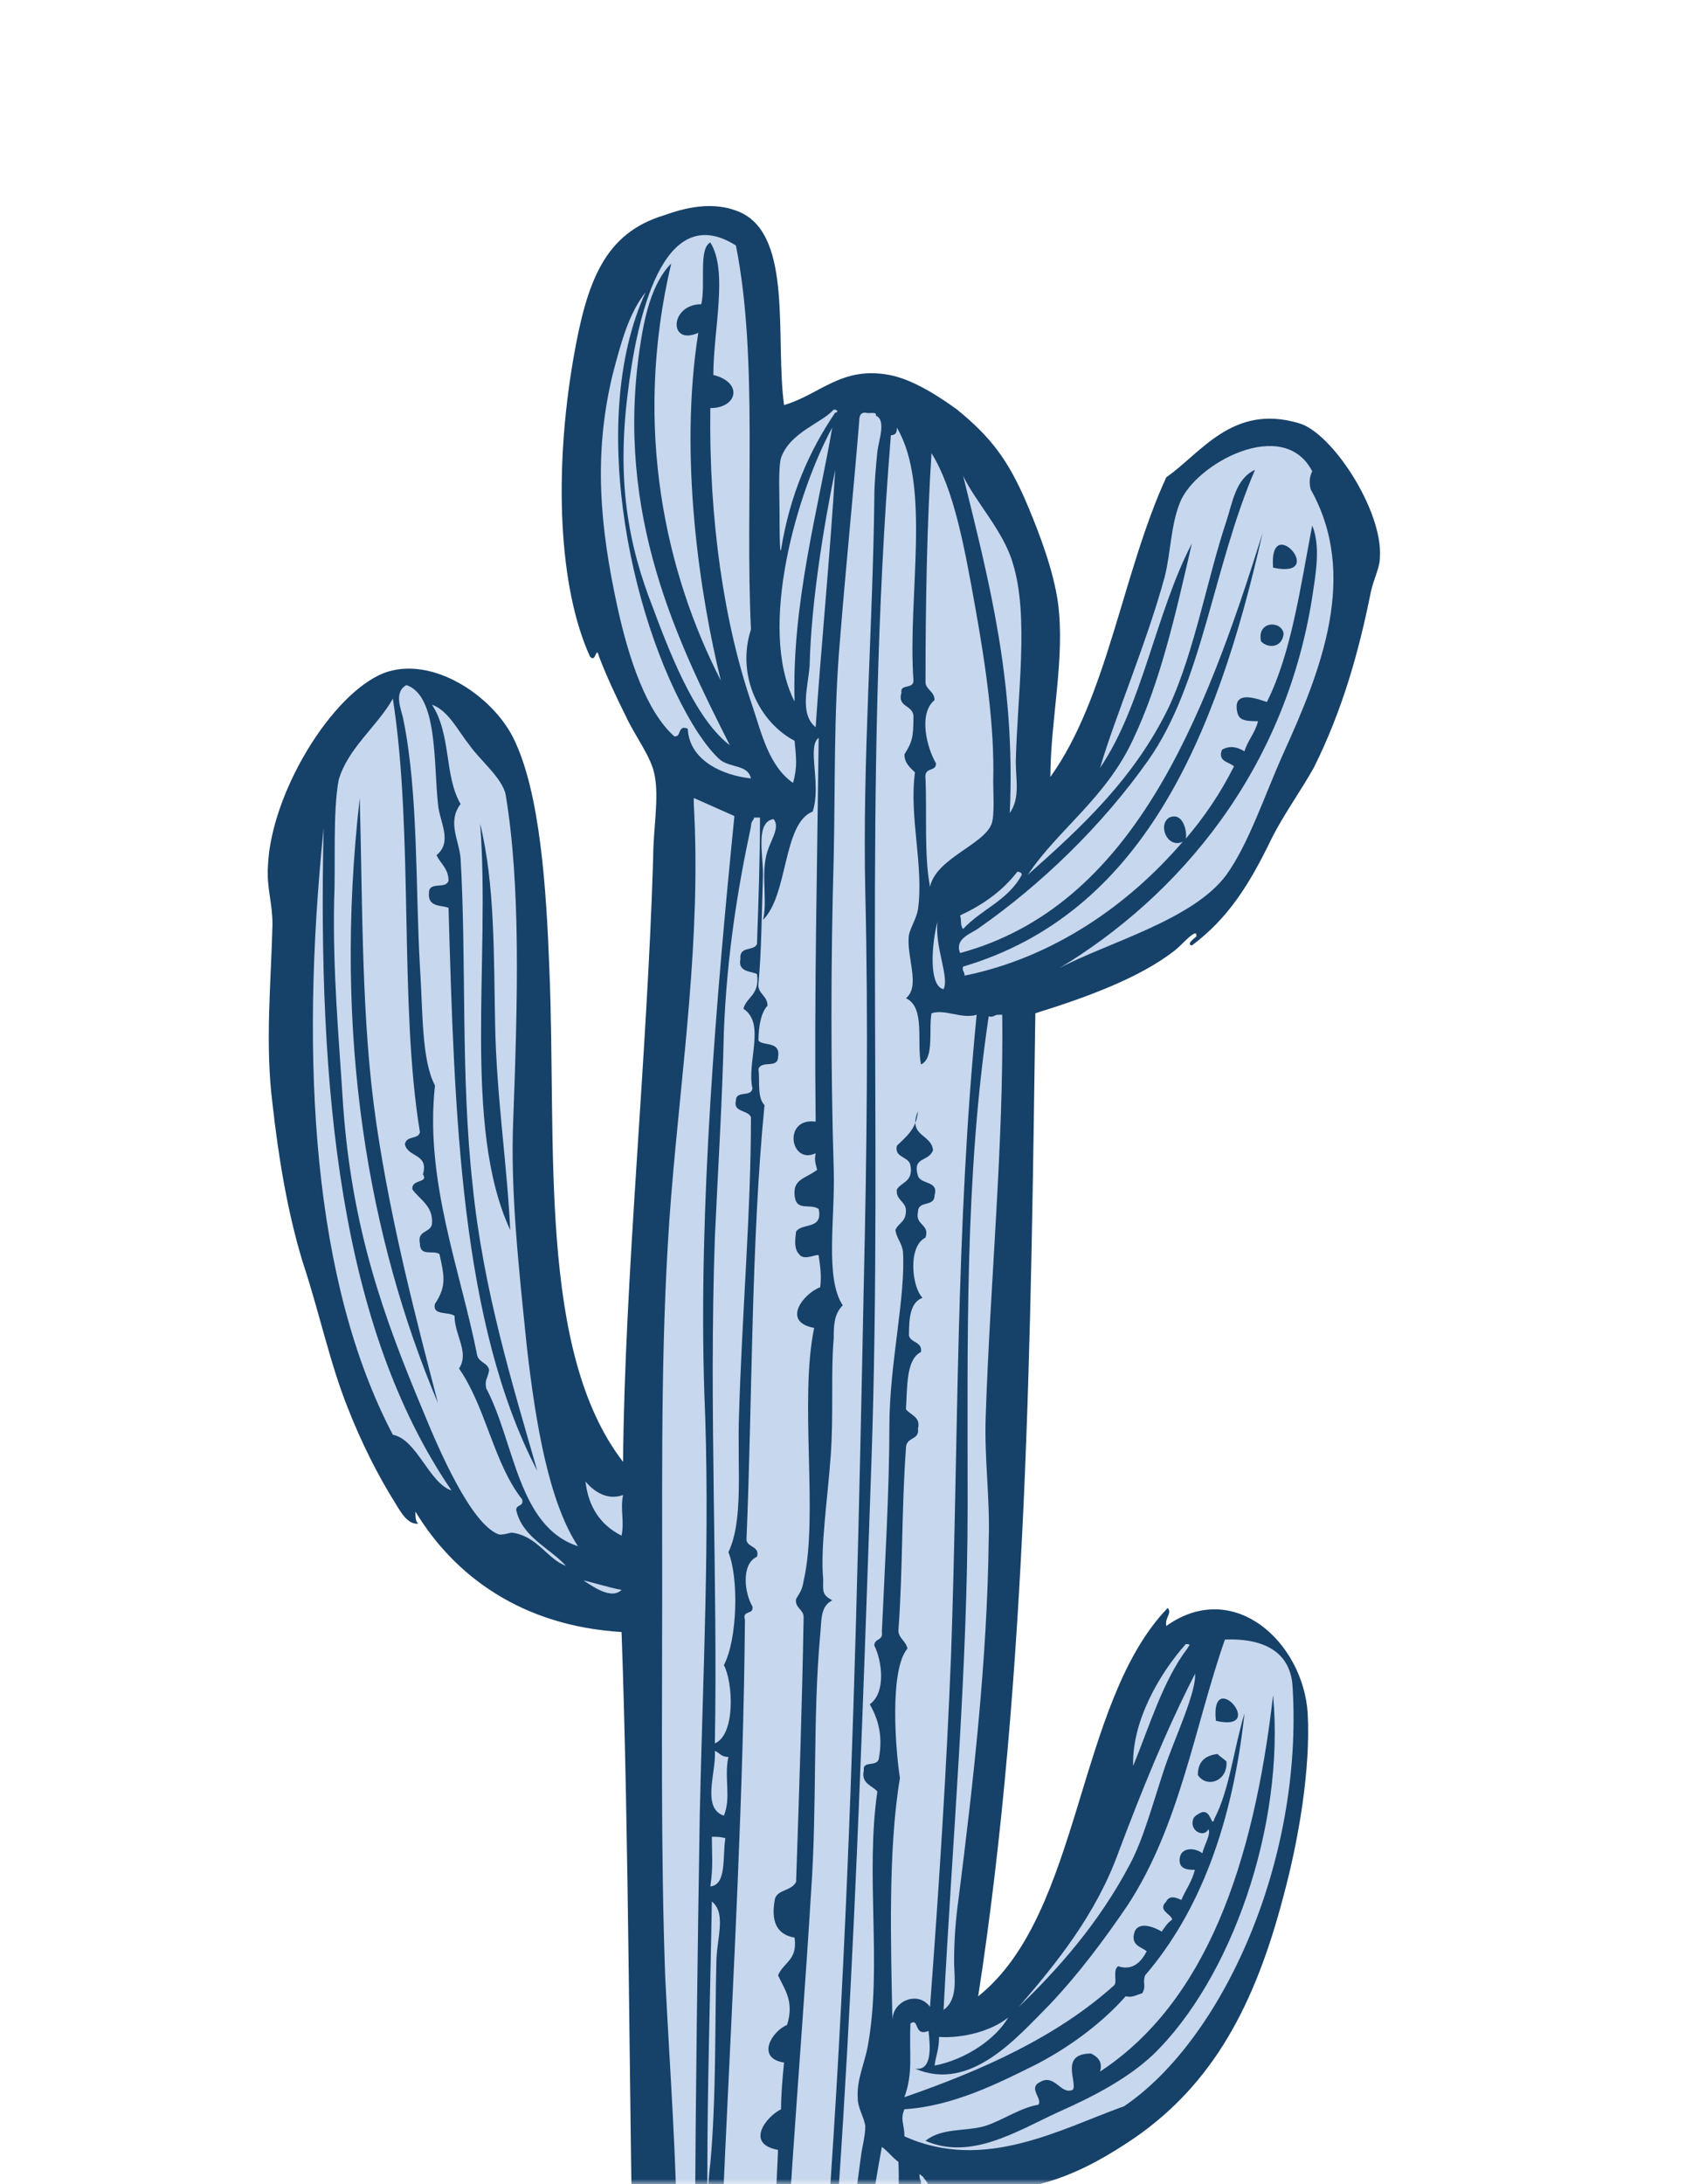 <?xml version="1.0" encoding="UTF-8"?> <svg xmlns="http://www.w3.org/2000/svg" width="165" height="212" viewBox="0 0 165 212" fill="none"> <mask id="mask0_2_1911" style="mask-type:alpha" maskUnits="userSpaceOnUse" x="0" y="0" width="165" height="212"> <rect width="165" height="212" fill="#C7D7ED"></rect> </mask> <g mask="url(#mask0_2_1911)"> <path fill-rule="evenodd" clip-rule="evenodd" d="M26.462 107.122C27.046 112.382 27.923 117.643 29.384 122.465C30.992 127.287 32.015 132.256 33.768 136.64C35.083 140.001 36.691 143.215 38.444 145.992C38.883 146.722 39.613 148.038 40.636 147.892C40.344 147.745 40.344 147.161 40.344 146.722C44.143 153.006 50.719 157.828 60.364 158.413C61.094 178.725 61.094 203.566 61.533 224.755C61.679 232.207 62.702 239.514 62.702 246.236C62.702 249.889 62.556 253.104 61.971 256.026C61.679 257.634 60.656 259.241 60.656 260.995C60.948 264.94 66.062 266.694 70.446 267.278C71.615 267.424 73.077 267.132 74.392 267.424C75.853 267.717 76.438 268.593 78.045 268.739C84.182 269.616 87.251 265.378 90.32 262.018C90.612 260.849 89.151 262.31 89.443 261.287C90.32 260.264 90.174 258.51 90.174 257.049C90.904 244.336 92.366 224.609 92.804 212.626C100.403 213.211 105.225 210.873 110.193 207.512C117.792 202.251 121.883 194.652 124.66 183.985C126.121 178.578 127.29 171.71 126.998 166.304C126.56 159.436 119.838 153.152 113.262 157.828C113.116 156.951 113.846 156.659 113.408 156.075C104.494 165.281 105.079 185.739 94.996 193.776C99.818 162.65 100.11 128.749 100.549 98.354C105.225 96.893 110.632 94.993 114.139 92.217C114.723 91.778 116.331 89.879 116.184 90.902C116.038 91.048 115.162 91.632 115.746 91.778C119.253 89.148 121.299 85.933 123.491 81.403C124.66 79.065 126.267 76.873 127.582 74.535C130.359 68.982 131.966 63.283 133.135 57.438C133.428 56.123 134.012 55.1 134.012 54.077C134.304 49.547 129.336 41.949 126.121 41.072C119.692 39.172 116.623 43.995 113.262 46.333C109.024 55.539 107.563 67.667 102.01 75.412C102.01 69.859 103.471 63.868 102.741 58.461C102.302 55.392 100.987 51.885 99.818 49.109C97.918 44.579 96.165 42.387 92.95 39.757C91.343 38.588 88.712 36.834 86.374 36.396C81.698 35.519 79.653 38.295 76.145 39.318C75.269 32.889 77.022 22.952 71.908 20.614C69.277 19.445 66.501 20.176 64.455 20.906C58.756 22.66 57.003 27.19 55.688 34.788C53.788 45.748 54.226 57 57.295 63.722C57.879 64.452 57.879 62.553 58.172 63.722C58.902 65.621 59.779 67.521 60.802 69.567C61.679 71.467 63.286 73.512 63.578 75.266C64.017 77.458 63.432 80.526 63.432 83.303C62.848 102.738 60.656 124.073 60.51 141.9C52.18 131.087 54.08 111.067 53.349 93.97C53.057 86.372 52.473 76.873 49.842 71.613C47.797 67.521 41.951 63.576 37.275 65.329C32.161 67.375 26.316 77.019 26.023 84.034C25.877 86.225 26.462 87.541 26.462 89.733C26.316 95.578 25.731 101.277 26.462 107.122Z" fill="#164169"></path> <path fill-rule="evenodd" clip-rule="evenodd" d="M80.968 39.757C81.406 39.757 81.406 40.049 81.114 40.049C78.63 43.702 76.73 47.94 75.853 53.347C75.707 54.077 75.707 50.57 75.707 49.84C75.707 48.232 75.561 45.456 75.853 44.433C76.73 41.949 79.799 41.072 80.968 39.757Z" fill="#C7D7ED"></path> <path fill-rule="evenodd" clip-rule="evenodd" d="M84.036 40.049C84.329 40.195 85.205 39.903 85.059 40.341C86.082 40.78 85.352 42.679 85.205 43.848C85.059 45.31 84.913 46.917 84.913 48.232C84.767 60.945 83.744 73.805 84.036 86.664C84.329 99.231 84.182 111.798 83.89 124.511C83.013 168.057 81.99 212.042 76.291 258.072C74.83 250.62 75.561 242.436 75.707 234.253C76.145 217.741 77.753 200.352 78.776 183.547C79.36 175.071 78.922 166.742 79.653 158.705C79.799 157.244 79.653 155.929 80.822 155.344C79.799 154.76 79.945 154.467 79.945 153.298C79.653 150.23 80.383 145.407 80.675 141.316C80.968 137.224 80.675 133.133 80.968 129.918C80.968 128.749 80.968 127.58 81.844 126.703C80.091 124.073 81.114 118.228 80.968 113.551C80.675 103.761 80.675 93.386 80.968 83.157C81.114 76.289 80.968 69.275 81.552 62.407C82.137 55.1 82.867 47.94 83.452 40.78C83.452 40.341 83.598 40.049 84.036 40.049Z" fill="#C7D7ED"></path> <path fill-rule="evenodd" clip-rule="evenodd" d="M80.821 41.51C79.506 49.255 76.875 58.607 77.168 68.106C73.514 60.945 77.46 47.648 80.821 41.51Z" fill="#C7D7ED"></path> <path fill-rule="evenodd" clip-rule="evenodd" d="M90.466 43.994C92.658 47.502 93.681 53.2 94.704 58.899C95.727 64.598 96.603 70.59 96.457 75.85C96.457 76.873 96.603 79.065 96.311 79.942C95.58 81.988 90.904 83.303 90.32 86.079C89.735 83.011 90.028 79.065 89.881 75.558C89.735 74.389 90.904 74.974 90.904 74.097C90.028 72.635 89.151 69.275 90.758 67.959C90.758 67.083 89.881 66.936 89.881 66.206C89.881 58.753 90.028 50.57 90.466 43.994Z" fill="#C7D7ED"></path> <path fill-rule="evenodd" clip-rule="evenodd" d="M93.534 46.186C94.703 48.67 97.48 51.593 98.356 54.662C99.964 59.776 98.795 67.521 98.649 73.951C98.649 75.704 99.087 77.458 98.064 78.919C98.649 66.206 96.019 56.269 93.534 46.186Z" fill="#C7D7ED"></path> <path fill-rule="evenodd" clip-rule="evenodd" d="M81.113 45.602C80.675 53.201 79.652 63.868 79.213 70.59C77.606 69.275 78.483 66.644 78.629 64.599C78.775 58.607 79.944 51.301 81.113 45.602Z" fill="#C7D7ED"></path> <path fill-rule="evenodd" clip-rule="evenodd" d="M71.323 79.211C69.57 96.747 67.816 117.205 68.401 135.178C68.985 148.768 68.255 162.504 67.962 175.948C67.524 203.274 67.232 230.308 67.67 257.195C66.793 257.78 65.186 255.588 64.309 254.711C65.186 249.012 65.478 242.29 65.478 236.299C65.478 234.253 65.04 232.061 65.332 230.454C65.478 229.577 66.063 229.139 66.209 228.262C66.501 225.485 65.917 222.125 65.77 219.056C65.77 210.288 65.04 200.79 64.601 191.876C64.163 179.747 64.309 166.742 64.309 154.467C64.309 141.608 64.163 128.749 65.186 116.036C66.209 103.469 68.109 90.901 67.378 78.042C67.378 77.896 67.378 77.604 67.378 77.458C68.693 78.042 70.008 78.627 71.323 79.211Z" fill="#C7D7ED"></path> <path fill-rule="evenodd" clip-rule="evenodd" d="M73.223 79.357C73.369 79.357 73.661 79.357 73.807 79.357C73.807 83.303 73.661 87.541 73.515 91.632C73.223 92.363 71.761 91.778 71.908 93.094C71.615 94.409 73.077 94.263 73.515 94.555C73.807 96.6 72.492 96.747 72.2 97.916C74.392 99.377 72.492 103.03 73.077 105.66C72.93 106.537 71.469 105.807 71.469 106.829C71.177 107.999 72.638 107.706 72.93 108.437C72.93 117.789 72.054 127.434 71.761 137.663C71.615 142.631 72.2 147.599 70.739 150.668C71.761 153.152 71.615 159.143 70.3 161.628C71.177 163.235 71.469 168.349 69.424 169.226C69.716 153.444 68.839 136.786 69.424 120.127C69.716 113.698 70.154 106.829 70.3 100.108C70.593 92.801 71.615 86.372 72.93 80.234C72.93 79.65 73.223 79.65 73.223 79.357Z" fill="#C7D7ED"></path> <path fill-rule="evenodd" clip-rule="evenodd" d="M98.795 84.618C99.087 84.618 99.233 84.764 99.233 84.91C97.918 87.395 95.287 88.271 93.534 90.171C93.242 89.879 93.388 89.294 93.242 88.856C95.434 87.833 97.333 86.518 98.795 84.618Z" fill="#C7D7ED"></path> <path fill-rule="evenodd" clip-rule="evenodd" d="M91.051 89.44C90.758 91.925 92.22 94.847 91.635 96.016C90.174 95.724 90.466 91.632 91.051 89.44Z" fill="#C7D7ED"></path> <path fill-rule="evenodd" clip-rule="evenodd" d="M96.895 98.5C97.042 98.5 97.188 98.5 97.334 98.5C97.48 111.067 96.165 124.365 95.727 137.516C95.58 141.608 96.165 145.553 96.019 149.499C95.873 161.043 94.557 172.733 93.096 184.277C92.804 186.323 92.658 188.369 92.658 190.415C92.658 191.876 93.096 194.068 91.635 195.091C92.512 178.286 93.973 162.066 93.973 146.138C93.973 130.21 93.681 114.282 96.019 98.646C96.457 98.793 96.603 98.5 96.895 98.5Z" fill="#C7D7ED"></path> <path fill-rule="evenodd" clip-rule="evenodd" d="M56.857 143.8C57.587 144.677 58.903 145.7 60.51 145.115C60.218 146.576 60.656 147.599 60.364 149.061C58.318 148.038 57.149 146.284 56.857 143.8Z" fill="#C7D7ED"></path> <path fill-rule="evenodd" clip-rule="evenodd" d="M115.162 159.582C115.747 159.582 115.454 159.728 115.308 160.02C112.97 163.089 111.655 167.473 110.048 171.418C109.902 167.035 112.678 162.358 115.162 159.582Z" fill="#C7D7ED"></path> <path fill-rule="evenodd" clip-rule="evenodd" d="M69.424 169.957C69.862 170.103 70.008 170.541 70.739 170.541C70.3 172.587 71.031 174.487 70.3 176.24C68.109 175.51 69.57 172.003 69.424 169.957Z" fill="#C7D7ED"></path> <path fill-rule="evenodd" clip-rule="evenodd" d="M69.131 178.286C69.57 178.286 70.008 178.286 70.446 178.432C70.154 180.186 70.593 182.962 68.985 183.108C69.277 181.209 69.131 179.894 69.131 178.286Z" fill="#C7D7ED"></path> <path fill-rule="evenodd" clip-rule="evenodd" d="M69.131 184.57C70.592 185.739 69.569 188.223 69.569 190.561C69.423 196.26 69.569 203.566 68.985 209.996C68.839 210.873 68.692 214.234 68.692 211.311C68.692 202.397 68.985 193.483 69.131 184.57Z" fill="#C7D7ED"></path> <path fill-rule="evenodd" clip-rule="evenodd" d="M85.643 208.388C86.228 208.827 86.666 209.411 87.251 209.85C87.543 216.425 85.935 222.855 84.766 229.577C83.013 239.514 83.013 249.743 81.99 260.118C80.967 260.556 80.09 260.995 78.629 260.995C81.405 243.898 82.574 225.047 85.643 208.388Z" fill="#C7D7ED"></path> <path fill-rule="evenodd" clip-rule="evenodd" d="M89.297 211.019C89.443 211.165 89.735 211.311 89.735 211.457C90.904 212.626 90.173 214.526 90.027 216.133C89.443 224.024 88.566 232.5 87.689 240.683C87.397 244.19 86.52 247.551 86.666 250.473C86.959 253.834 88.712 257.341 85.351 259.533C84.474 255.588 85.644 251.204 85.497 247.259C85.497 246.09 84.913 245.213 84.913 244.19C84.182 233.23 89.735 223.147 89.443 211.749C89.297 211.457 89.297 211.311 89.297 211.019Z" fill="#C7D7ED"></path> <path fill-rule="evenodd" clip-rule="evenodd" d="M65.185 25.583C63.285 27.482 62.555 30.843 62.116 33.912C59.778 49.986 65.77 62.261 70.884 72.344C67.815 70.005 65.477 64.599 63.432 59.046C60.947 52.762 59.925 46.625 60.947 38.296C61.824 30.989 64.308 19.299 71.469 23.829C73.66 34.789 72.345 48.671 72.93 61.092C71.469 65.622 73.807 70.152 77.168 71.905C77.314 73.513 77.46 74.389 77.022 75.997C74.683 74.389 73.953 71.174 73.076 68.544C70.3 60.507 68.838 50.424 68.984 39.611C71.615 39.611 72.199 37.127 69.277 36.396C69.277 32.012 70.738 26.313 68.984 23.537C67.815 24.121 68.546 27.628 68.108 29.528C65.039 29.528 64.893 33.62 67.815 32.304C65.916 44.287 67.962 57.731 70.007 66.06C64.747 55.831 61.386 41.657 65.185 25.583Z" fill="#C7D7ED"></path> <path fill-rule="evenodd" clip-rule="evenodd" d="M72.93 75.558C70.154 75.266 66.939 73.805 66.793 70.736C65.77 70.298 66.209 71.613 65.478 71.467C62.848 69.129 61.094 64.16 59.925 58.754C58.318 51.301 57.587 44.287 59.487 36.396C60.363 33.035 61.094 30.405 62.702 28.359C56.856 41.072 61.532 61.53 67.816 71.174C68.4 72.051 69.277 73.22 70.008 73.805C71.031 74.535 72.638 74.243 72.93 75.558Z" fill="#C7D7ED"></path> <path fill-rule="evenodd" clip-rule="evenodd" d="M127.436 51.009C126.267 57.146 125.39 63.429 123.052 68.106C123.344 68.398 119.691 66.498 120.13 68.982C120.276 69.859 120.714 70.005 122.175 70.005C121.883 71.174 121.152 71.905 120.86 72.928C120.13 72.489 119.399 72.343 118.668 72.782C118.23 73.951 119.399 73.951 119.837 74.389C118.522 77.019 116.915 79.357 115.161 81.403C115.307 80.673 114.869 78.773 113.554 79.357C112.385 80.088 113.408 82.426 114.869 81.695C109.608 87.833 102.302 92.947 93.68 94.701C93.68 94.263 93.388 94.263 93.534 93.824C110.777 88.71 118.084 71.905 122.614 51.739C116.915 70.005 109.901 87.979 93.242 92.509C92.657 91.048 94.411 90.609 95.142 90.025C100.987 85.933 106.978 80.234 111.508 73.805C116.769 66.352 117.792 55.1 121.883 45.602C119.983 46.479 119.691 48.817 119.107 50.57C117.207 56.269 116.038 63.137 113.554 68.544C110.193 75.558 104.932 80.38 99.818 84.91C102.74 80.526 107.416 77.458 110.047 71.759C112.677 66.206 114.138 59.776 115.746 52.762C112.239 59.484 110.924 68.544 106.832 74.535C108.293 69.567 111.362 62.407 113.115 55.977C113.7 53.639 113.7 51.009 114.577 48.817C116.038 45.017 124.66 40.341 127.436 45.748C127.144 46.333 127.144 46.917 127.29 47.502C131.966 55.831 128.313 65.037 124.66 73.074C122.76 77.312 121.299 81.842 119.107 84.91C115.892 89.294 107.563 91.486 102.886 93.97C114.284 87.102 125.098 74.828 127.582 57C127.874 55.1 128.167 52.762 127.436 51.009ZM123.637 55.1C129.043 56.269 123.198 49.547 123.637 55.1V55.1ZM122.468 62.26C123.198 62.991 124.513 62.845 124.66 61.53C124.513 60.215 122.029 60.215 122.468 62.26Z" fill="#C7D7ED"></path> <path fill-rule="evenodd" clip-rule="evenodd" d="M39.467 66.498C42.536 67.521 42.097 74.097 42.536 78.042C42.682 79.796 43.997 81.695 42.39 83.01C42.828 83.887 43.559 84.326 43.559 85.495C43.267 86.371 41.659 85.495 41.659 86.664C41.513 88.125 42.974 87.833 43.559 88.125C44.143 108.291 44.728 128.456 52.18 142.777C49.842 134.594 46.92 125.242 45.897 115.013C44.728 104.491 45.312 93.24 44.728 83.303C44.582 81.549 43.413 79.796 44.728 78.042C43.12 75.266 43.851 71.32 41.951 68.398C43.559 68.982 44.435 70.882 45.605 72.343C46.627 73.805 48.819 75.558 49.112 77.165C50.573 85.933 50.281 97.039 49.842 108.729C49.55 115.743 50.427 123.488 51.157 130.648C52.034 138.393 53.349 145.846 56.126 150.083C50.281 148.184 49.988 140 47.212 134.74C47.066 133.863 47.358 133.863 47.504 132.986C47.358 132.256 46.481 132.256 46.335 131.525C44.728 123.342 41.221 114.574 42.244 105.368C40.928 102.884 41.075 98.208 40.782 93.824C40.344 86.225 40.636 77.019 39.175 69.859C39.029 68.982 38.152 67.229 39.467 66.498ZM49.55 119.396C49.258 113.113 48.235 106.537 48.089 99.669C47.943 92.801 48.089 85.933 46.627 79.942C47.65 92.947 44.874 109.314 49.55 119.396Z" fill="#C7D7ED"></path> <path fill-rule="evenodd" clip-rule="evenodd" d="M38.152 67.814C40.198 80.965 38.737 97.478 40.782 109.898C40.636 110.629 39.467 110.191 39.321 111.067C39.613 112.383 41.659 111.944 41.075 113.99C41.659 114.867 39.906 114.428 40.052 115.451C40.782 116.474 42.097 117.059 41.951 118.812C41.805 119.689 40.49 119.397 40.782 120.712C40.782 122.027 42.097 121.296 42.682 121.735C43.12 123.781 43.413 124.803 42.244 126.557C41.951 127.726 43.559 127.288 44.143 127.726C44.143 129.626 45.605 131.233 44.582 132.84C47.212 136.64 47.943 142.047 50.719 145.554C50.865 146.284 50.135 145.992 50.135 146.576C50.719 149.207 53.349 150.23 54.957 151.983C53.203 151.399 52.18 149.061 49.696 148.768C49.55 148.768 48.673 149.061 48.381 148.915C45.751 147.892 42.682 140.878 41.075 136.932C37.275 127.872 34.207 119.397 33.33 107.414C32.892 100.4 32.307 94.409 32.453 87.249C32.599 84.034 32.307 78.773 32.892 75.704C33.768 72.636 36.691 70.444 38.152 67.814ZM42.536 136.201C40.49 128.31 38.006 118.958 36.545 109.022C35.083 99.085 35.23 88.271 34.937 77.458C32.307 100.546 35.814 120.273 42.536 136.201Z" fill="#C7D7ED"></path> <path fill-rule="evenodd" clip-rule="evenodd" d="M79.507 71.612C79.36 84.033 79.068 96.747 79.214 108.875C75.999 108.437 76.73 113.113 79.214 111.944C79.068 112.675 79.214 112.967 79.36 113.551C78.191 114.428 77.022 114.428 77.168 116.035C77.314 117.643 78.63 116.766 79.507 117.351C79.945 119.396 77.899 118.666 77.314 119.543C77.168 120.565 77.168 121.296 77.607 121.734C78.045 122.465 79.507 121.588 79.507 121.881C79.653 122.903 79.799 123.78 79.653 124.949C78.045 125.534 75.853 128.31 79.068 128.895C77.607 135.909 79.507 147.161 78.045 153.444C77.899 154.321 77.753 154.467 77.314 155.198C77.168 156.075 78.045 156.221 78.045 156.951C77.899 165.427 77.607 174.048 77.314 182.67C76.876 183.547 75.561 183.401 75.269 184.277C74.83 186.469 75.415 187.784 77.168 188.077C77.461 190.269 76.145 190.415 75.561 191.73C76.145 193.045 77.168 194.214 76.438 196.552C74.977 197.137 73.369 199.767 76.145 200.205C75.999 201.667 75.853 203.274 75.853 204.735C74.392 205.466 72.346 208.096 75.561 208.681C74.83 226.801 72.492 246.382 75.853 261.141C73.369 260.848 71.031 260.264 69.424 259.095C68.547 226.508 72.054 190.561 72.346 157.244C72.054 156.221 73.223 156.805 73.077 155.928C72.346 154.759 71.908 151.837 73.515 151.106C73.808 150.083 72.638 150.229 72.492 149.499C73.077 135.763 72.931 120.712 74.246 107.268C73.515 106.537 73.808 104.93 73.661 103.761C73.954 102.884 75.561 103.761 75.561 102.592C75.853 100.984 73.954 101.569 73.661 100.984C73.661 99.523 73.954 98.208 74.538 97.623C74.538 96.6 73.515 96.454 73.661 95.431C73.954 92.363 73.954 89.002 74.1 84.91C74.1 82.864 73.369 79.796 75.123 79.504C75.853 80.38 74.684 81.695 74.392 83.157C73.954 85.203 74.538 87.54 74.1 89.294C76.584 86.81 75.999 79.942 78.922 78.773C79.799 76.142 78.337 72.489 79.507 71.612Z" fill="#C7D7ED"></path> <path fill-rule="evenodd" clip-rule="evenodd" d="M31.43 80.38C30.846 105.806 33.037 128.895 43.851 144.676C41.659 143.946 40.49 139.708 38.152 139.27C30.407 124.511 29.092 103.176 31.43 80.38Z" fill="#C7D7ED"></path> <path fill-rule="evenodd" clip-rule="evenodd" d="M60.364 154.321C59.341 155.344 57.442 153.883 56.711 153.445C56.565 153.298 59.341 154.175 60.364 154.321Z" fill="#C7D7ED"></path> <path fill-rule="evenodd" clip-rule="evenodd" d="M87.835 207.366C87.835 206.197 87.397 205.758 87.835 204.735C92.512 204.443 96.895 202.251 100.695 200.352C104.056 198.598 107.124 196.26 109.316 193.776C110.047 193.922 110.339 193.63 110.924 193.484C111.362 192.753 110.924 192.461 111.216 191.73C116.477 185.593 119.691 177.117 120.86 166.304C119.837 169.665 119.399 173.756 117.938 176.533C117.646 177.556 117.646 175.51 116.623 175.948C116.33 176.094 116.038 176.24 115.892 176.533C115.454 177.702 116.915 178.432 117.353 177.556C117.646 177.994 116.915 179.163 116.769 179.894C116.038 179.309 114.723 179.309 114.577 180.332C114.431 181.355 115.161 181.501 116.038 181.501C115.746 182.67 115.161 183.401 114.723 184.424C114.139 184.131 113.554 183.985 113.262 184.57C112.385 185.447 113.7 185.739 113.846 186.323C113.408 186.616 113.116 187.054 112.823 187.492C112.093 187.054 110.631 186.469 110.193 187.492C109.755 188.807 110.778 188.954 111.362 189.392C110.778 190.561 109.901 191.292 108.586 190.853C108.001 191.292 108.586 192.461 108.147 192.753C102.594 197.721 95.434 200.936 87.835 203.566C88.712 201.082 88.274 199.475 88.42 196.406C89.297 195.822 88.712 197.721 90.174 197.137C90.32 198.452 90.612 201.082 88.858 200.79C94.265 203.128 98.795 197.721 101.864 194.653C104.786 191.584 107.27 188.223 109.462 185.008C114.577 177.263 116.038 167.473 118.961 159.143C122.906 158.997 125.39 160.459 125.536 163.82C126.559 180.77 118.668 198.014 109.17 204.443C103.033 206.635 95.58 210.873 87.835 207.366ZM102.74 205.028C106.394 203.42 109.609 201.667 111.947 199.475C119.545 192.168 124.806 177.263 123.637 164.55C121.737 181.063 117.061 194.36 106.832 201.082C107.124 200.059 106.54 199.621 105.955 199.329C102.887 199.329 104.64 202.105 104.202 202.836C103.033 203.42 102.448 201.228 100.987 202.105C99.818 202.69 101.279 203.713 100.841 204.297C99.087 204.589 97.48 205.758 95.726 206.343C93.827 206.927 91.489 206.489 89.881 207.804C94.265 209.704 98.649 206.927 102.74 205.028ZM118.084 167.034C123.198 168.203 117.499 161.628 118.084 167.034V167.034ZM116.33 172.295C117.207 173.61 119.253 172.88 119.107 170.98C118.815 170.688 118.522 170.541 118.23 170.249C117.207 170.395 116.33 170.834 116.33 172.295Z" fill="#C7D7ED"></path> <path fill-rule="evenodd" clip-rule="evenodd" d="M98.941 194.799C102.594 190.561 106.394 185.885 108.586 179.894C110.778 174.048 113.262 167.911 116.038 162.504V162.358C116.331 163.966 113.992 168.934 113.116 171.564C111.947 175.071 111.07 178.432 109.755 180.916C106.686 186.762 102.594 191.292 98.941 194.799Z" fill="#C7D7ED"></path> <path fill-rule="evenodd" clip-rule="evenodd" d="M97.919 195.821C96.75 197.867 93.827 199.913 90.759 200.497C90.905 199.474 91.197 198.89 91.197 197.721C93.535 197.867 96.311 197.136 97.919 195.821Z" fill="#C7D7ED"></path> <path fill-rule="evenodd" clip-rule="evenodd" d="M87.104 41.51C90.465 47.209 88.127 57.877 88.712 66.06C88.712 66.936 87.397 66.352 87.543 67.229C87.104 68.69 88.712 68.398 88.712 69.567C88.712 71.613 88.566 72.051 87.835 73.22C87.835 74.097 88.419 74.535 88.858 74.974C88.273 79.357 89.735 84.034 89.15 88.271C89.004 89.148 88.419 90.025 88.273 90.755C87.981 92.801 89.442 95.724 87.981 96.893C89.881 97.77 89.004 101.131 89.442 103.322C90.757 102.738 90.173 99.962 90.465 98.354C91.78 97.916 93.388 98.939 94.849 98.5C92.803 119.25 93.096 139.562 92.365 160.605C91.927 171.71 91.196 183.108 90.319 194.799C89.15 193.191 86.666 194.214 86.666 196.114C86.52 188.807 86.228 179.601 87.397 172.587C86.958 169.811 86.374 162.066 88.127 160.02C87.981 159.289 87.25 158.997 87.25 158.267C87.689 152.275 87.543 146.722 87.981 140.585C87.981 139.416 89.296 139.854 89.15 138.685C89.442 137.516 88.419 137.37 87.981 136.786C88.127 134.594 87.981 131.964 89.442 131.233C89.588 130.21 88.419 130.356 88.273 129.625C88.273 127.872 88.419 126.411 89.588 125.972C88.566 124.949 88.127 121.004 89.881 120.127C90.319 118.812 88.858 118.958 89.15 117.643C89.15 116.474 90.758 117.205 90.758 116.036C91.196 114.574 89.442 115.013 89.15 114.136C88.566 112.236 90.173 112.821 90.611 111.652C90.465 110.044 88.127 110.337 89.15 107.852C89.004 109.606 87.981 110.337 87.104 111.213C86.812 112.382 88.273 112.236 88.419 113.113C88.712 114.72 87.543 114.72 87.104 115.451C86.958 116.474 87.981 116.62 87.981 117.497C87.981 118.666 87.251 118.666 86.958 119.397C87.104 120.273 87.543 120.566 87.689 121.442C87.981 125.826 86.374 132.402 86.374 138.393C86.374 144.531 85.935 151.983 85.643 158.413C85.789 159.289 84.912 158.997 84.912 159.728C85.643 161.189 86.081 164.258 84.474 165.427C85.205 166.742 85.789 168.349 85.351 170.687C85.205 171.564 83.743 170.834 83.889 171.856C83.597 173.172 84.766 173.318 85.205 173.902C84.036 181.939 85.643 190.707 84.328 198.306C84.036 200.205 83.159 201.813 83.305 203.712C83.305 204.589 83.889 205.466 84.036 206.343C84.036 207.366 83.743 208.242 83.597 209.411C82.282 219.64 80.236 230.454 79.067 241.56C78.921 243.021 78.775 244.628 78.775 246.09C78.921 246.674 78.337 247.112 78.483 246.236C78.483 245.943 78.483 245.505 78.629 245.213C82.428 209.411 83.451 175.51 84.62 142.192C85.789 108.583 83.743 76.289 86.52 42.241C87.104 42.241 87.104 41.803 87.104 41.51Z" fill="#C7D7ED"></path> </g> </svg> 